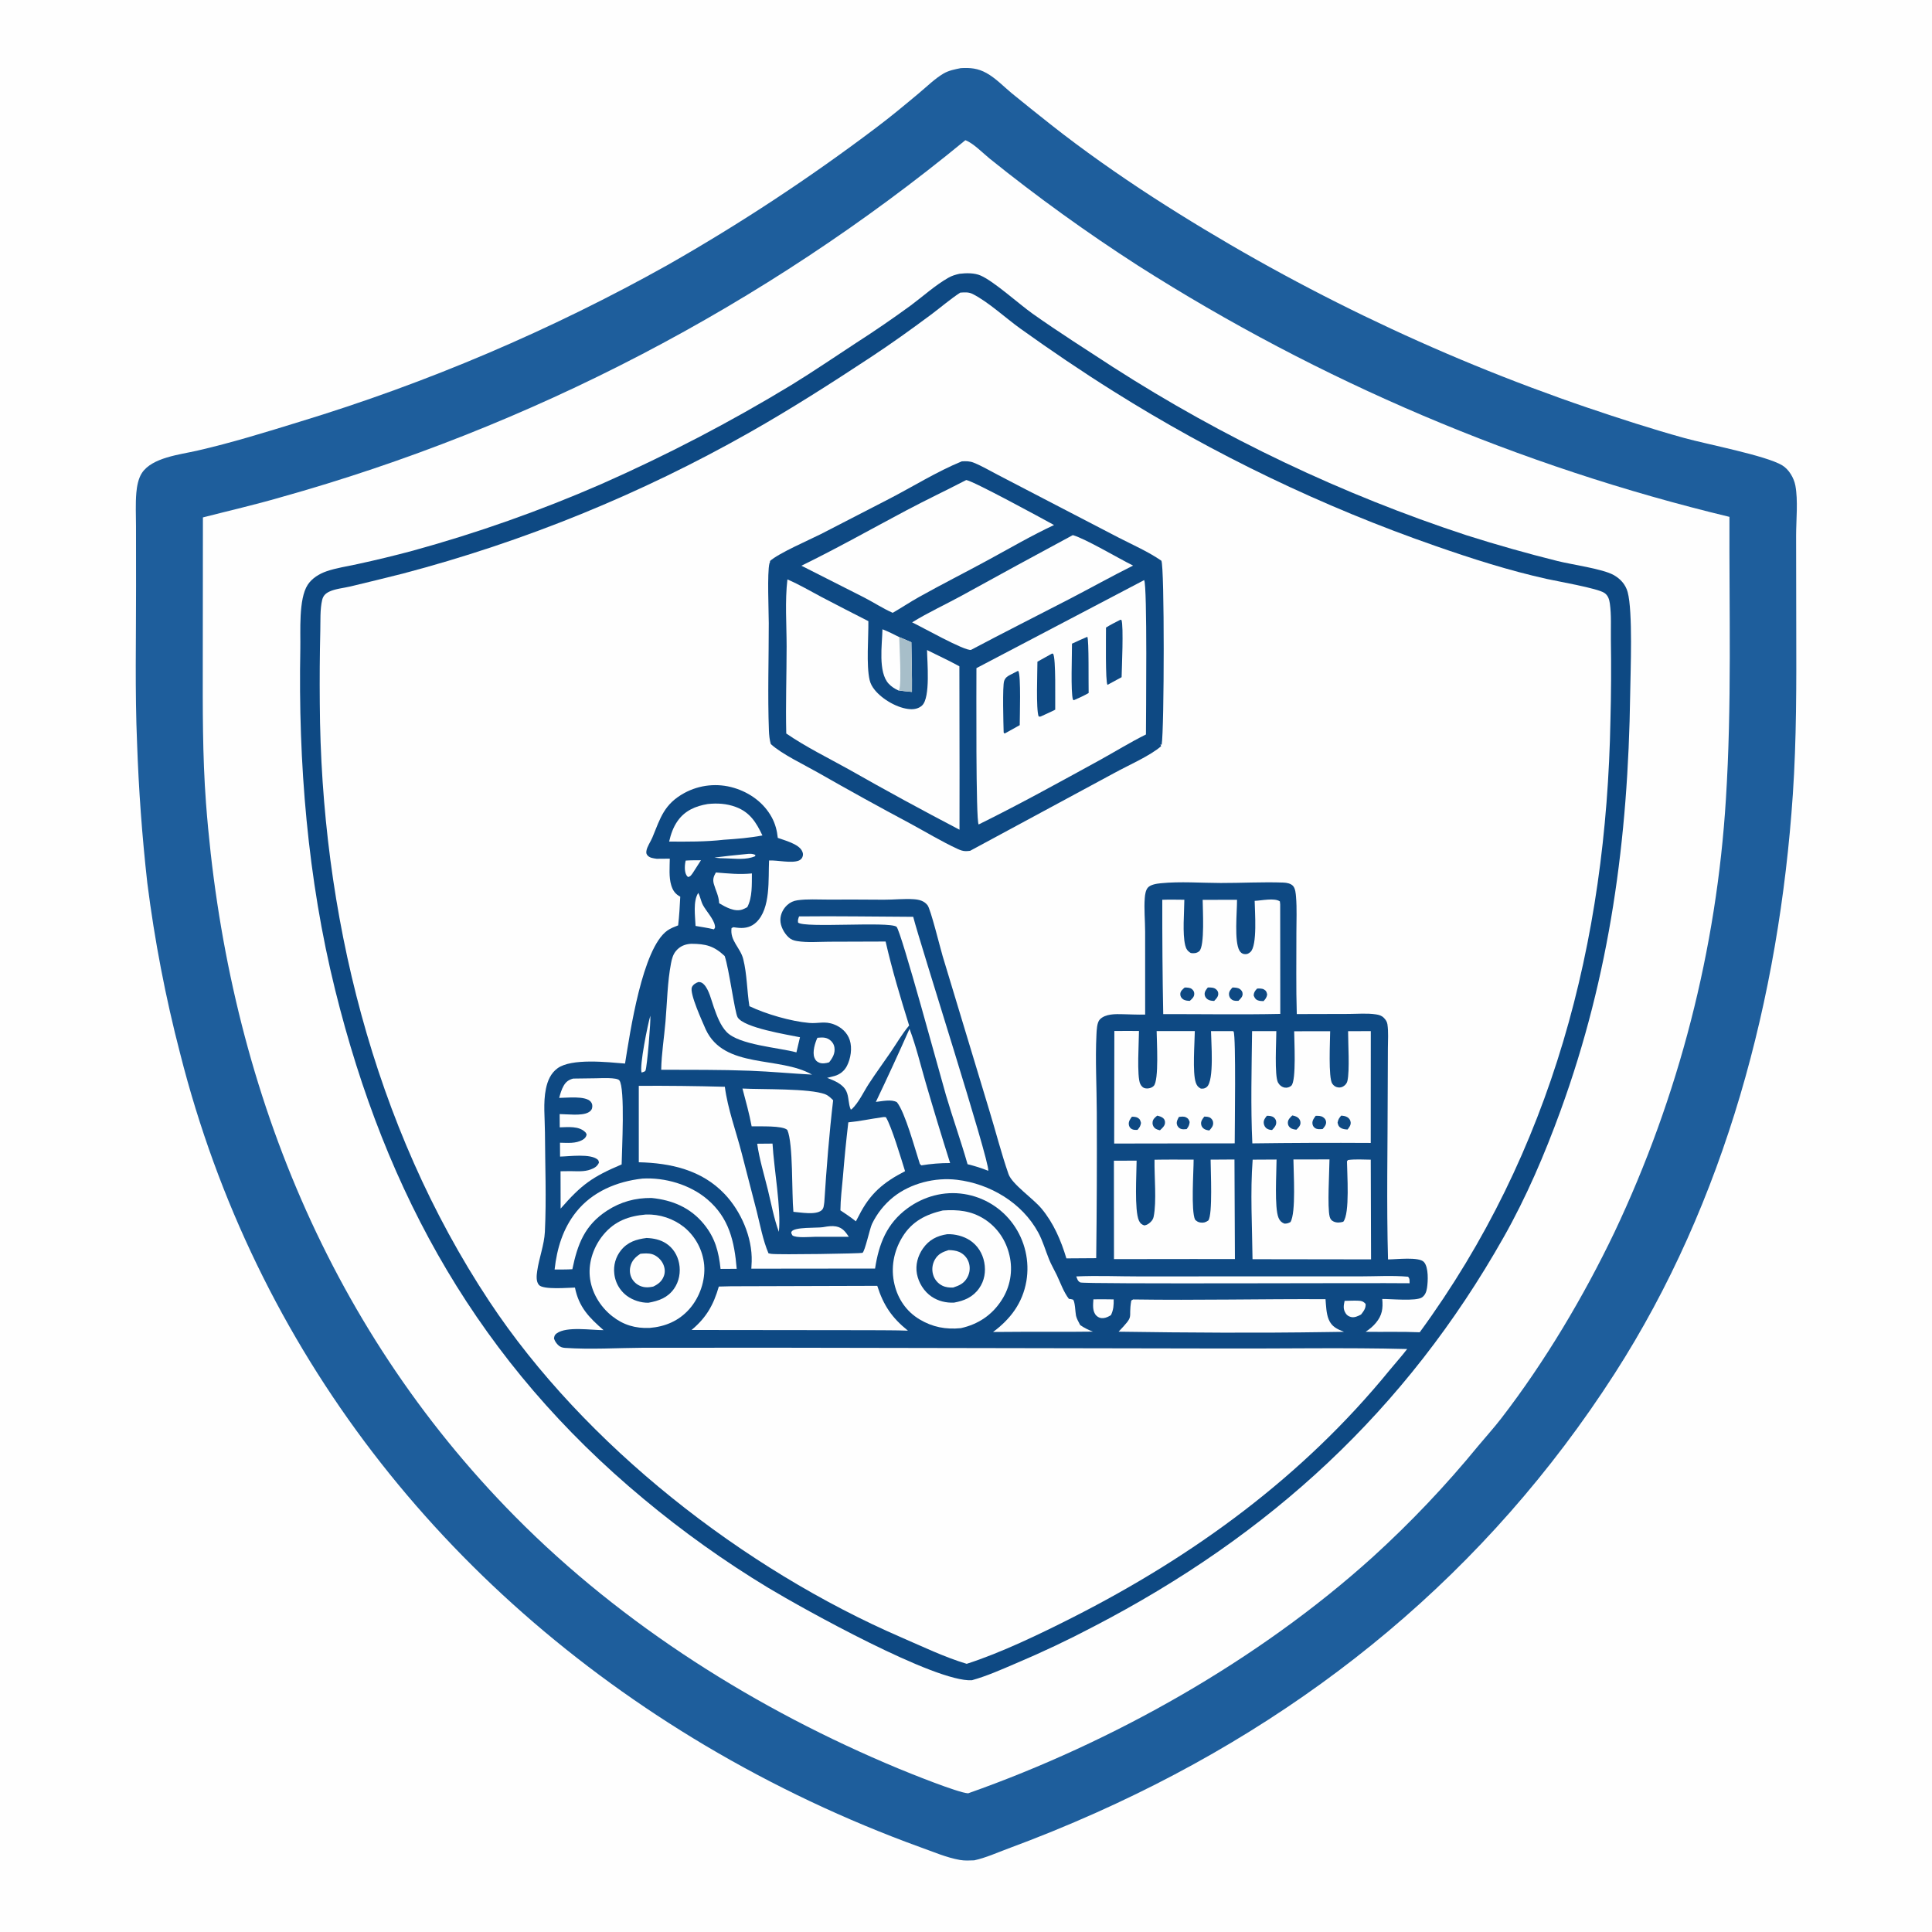 <svg xmlns="http://www.w3.org/2000/svg" xmlns:xlink="http://www.w3.org/1999/xlink" width="1024" height="1024"><path fill="#FEFEFE" d="M0 0L1024 0L1024 1024L0 1024L0 0Z"></path><path fill="#1E5E9C" d="M509.206 36.116C514.29 35.828 518.242 36.175 522.817 38.698C527.776 41.432 531.963 45.88 536.312 49.479Q546.413 57.703 556.632 65.779C574.01 79.524 592.481 92.469 611.066 104.536Q624.549 113.238 638.291 121.524Q652.033 129.81 666.023 137.672Q680.012 145.534 694.235 152.965Q708.458 160.395 722.901 167.388Q737.345 174.38 751.995 180.928Q766.646 187.476 781.49 193.573Q796.334 199.669 811.357 205.309Q826.38 210.95 841.569 216.128C858.437 221.839 875.581 227.407 892.743 232.162C904.732 235.483 935.957 241.438 944.583 246.616C948.158 248.763 950.814 253.31 951.581 257.349C953.063 265.156 951.999 275.607 951.978 283.714L952.052 332.793C952.128 362.18 952.224 391.696 950.241 421.032C942.974 528.543 914.498 636.749 855.786 728.048C788.342 832.925 694.651 909.913 581.078 960.717C565.664 967.612 550.205 973.902 534.37 979.765C528.468 981.951 522.517 984.675 516.357 986.018C513.836 986.112 511.285 986.255 508.788 985.817C501.614 984.56 494.538 981.443 487.68 979.024Q472.849 973.639 458.286 967.566Q443.723 961.494 429.459 954.748Q415.196 948.001 401.263 940.596Q387.33 933.191 373.759 925.142C234.936 842.583 135.3 715.573 95.479 558.397Q89.676 536.092 85.32 513.46Q80.964 490.827 78.073 467.962Q73.923 430.904 72.644 393.636C71.482 366.182 72.145 338.539 72.11 311.054L72.083 279.043C72.076 273.184 71.758 267.073 72.255 261.243C72.548 257.799 73.302 253.605 75.214 250.695C80.624 242.466 95.468 240.935 104.424 238.883C122.746 234.686 140.796 229.103 158.746 223.558Q171.456 219.69 184.057 215.483Q196.659 211.276 209.143 206.733Q221.627 202.189 233.985 197.312Q246.343 192.436 258.565 187.229Q270.788 182.022 282.866 176.49Q294.944 170.957 306.87 165.103Q318.796 159.248 330.56 153.076Q342.324 146.904 353.919 140.418Q382.646 124.064 410.254 105.884Q437.863 87.704 464.236 67.775C472.05 61.917 479.593 55.623 487.085 49.359C491.161 45.951 495.424 41.744 499.989 39.036C502.805 37.365 506.039 36.747 509.206 36.116Z"></path><path fill="#FEFEFE" d="M511.657 74.315C515.807 75.803 521.09 81.278 524.599 84.111Q562.342 114.476 603.064 140.711Q612.086 146.457 621.224 152.016Q630.363 157.575 639.614 162.944Q648.866 168.312 658.226 173.489Q667.587 178.665 677.052 183.647Q686.518 188.629 696.084 193.414Q705.65 198.199 715.314 202.785Q724.977 207.371 734.733 211.757Q744.489 216.142 754.333 220.325Q764.178 224.508 774.107 228.487Q784.036 232.465 794.045 236.238Q804.054 240.01 814.139 243.575Q824.224 247.14 834.38 250.495Q844.536 253.851 854.76 256.996Q864.984 260.141 875.27 263.074Q885.557 266.006 895.901 268.726Q906.246 271.446 916.645 273.951C916.452 323.79 917.922 373.762 914.763 423.545Q914.303 430.984 913.667 438.41Q913.031 445.836 912.218 453.244Q911.406 460.653 910.417 468.04Q909.429 475.428 908.265 482.789Q907.102 490.151 905.763 497.483Q904.425 504.815 902.913 512.113Q901.401 519.411 899.716 526.671Q898.031 533.931 896.173 541.149Q894.316 548.367 892.288 555.539Q890.26 562.711 888.062 569.832Q885.864 576.954 883.497 584.021Q881.131 591.089 878.597 598.098Q876.063 605.107 873.363 612.054Q870.663 619.001 867.799 625.882Q864.935 632.762 861.909 639.573Q858.882 646.384 855.694 653.121C839.395 687.175 818.759 721.865 795.685 751.782C791.833 756.776 787.572 761.453 783.541 766.301Q770.617 782.089 756.568 796.885Q742.52 811.68 727.422 825.404C666.929 880.01 589.772 923.461 513.139 950.493C508.012 950.298 481.987 939.783 476.006 937.294C401.326 906.22 330.143 861.563 273.074 803.863C171.602 701.271 119.917 568.182 109.188 425.691C107.291 400.486 107.455 375.17 107.475 349.913L107.549 274.243C121.199 270.729 134.894 267.6 148.442 263.665Q160.859 260.191 173.181 256.395Q185.503 252.6 197.723 248.486Q209.942 244.372 222.051 239.942Q234.159 235.512 246.149 230.769Q258.138 226.026 270 220.974Q281.863 215.921 293.59 210.563Q305.317 205.204 316.901 199.542Q328.485 193.881 339.918 187.921Q351.351 181.96 362.626 175.705Q373.901 169.45 385.009 162.904Q396.117 156.359 407.052 149.527Q417.987 142.695 428.74 135.581Q439.494 128.468 450.059 121.077Q460.624 113.687 470.994 106.025Q481.364 98.363 491.531 90.434Q501.699 82.505 511.657 74.315Z"></path><path fill="#0E4983" d="M508.582 145.104C512.161 144.695 516.398 144.582 519.766 146.047C526.851 149.13 540.032 161.099 547.228 166.205C561.093 176.042 575.626 185.237 589.871 194.529Q600.811 201.555 611.968 208.232Q623.126 214.908 634.489 221.228Q645.852 227.547 657.41 233.504Q668.967 239.46 680.708 245.047Q692.448 250.635 704.36 255.847Q716.272 261.06 728.343 265.892Q740.414 270.725 752.632 275.173Q764.849 279.621 777.202 283.679Q801.165 291.288 825.562 297.366C833.084 299.265 849.207 301.438 855.19 304.73C858.822 306.729 861.589 309.784 862.684 313.792C865.491 324.076 864.2 355.627 864.027 367.947C862.954 444.494 853.372 516.693 827.045 588.899C818.672 611.862 809.064 634.343 797.03 655.653C745.104 747.611 673.109 813.654 579.537 862.169Q559.286 872.828 538.2 881.721C530.704 884.932 523.003 888.364 515.141 890.551C496.04 891.85 425.838 852.804 407.069 841.508Q389.739 831.019 373.249 819.254Q356.758 807.488 341.202 794.513C254.285 722.327 204.555 633.452 177.623 524.612C163.034 465.657 158.023 404.312 159.178 343.712C159.351 334.656 158.165 317.524 163.088 309.956C165.329 306.51 169.181 304.149 172.989 302.824C178.229 301.001 184.075 300.184 189.491 298.977Q204.232 295.788 218.8 291.881Q244.37 284.853 269.372 276.016Q294.375 267.179 318.682 256.579Q344.698 245.091 369.917 231.944Q395.136 218.797 419.452 204.046C431.141 196.895 442.479 189.099 453.962 181.618Q468.615 172.197 482.682 161.922C489.216 157.063 495.597 151.244 502.651 147.215C504.584 146.112 506.433 145.589 508.582 145.104Z"></path><path fill="#FEFEFE" d="M508.954 155.093C511.383 154.95 513.329 154.715 515.56 155.838C523.799 159.986 533.064 168.61 540.818 174.168C556.791 185.616 573.381 196.874 590.03 207.31Q600.08 213.625 610.304 219.654Q620.529 225.682 630.92 231.419Q641.31 237.156 651.859 242.596Q662.408 248.037 673.107 253.177Q683.806 258.317 694.645 263.152Q705.485 267.987 716.457 272.514Q727.43 277.041 738.525 281.255Q749.621 285.47 760.832 289.369C780.159 296.121 799.871 302.421 819.878 306.86C825.803 308.174 846.545 311.768 850.288 314.215C852.282 315.519 852.942 317.624 853.254 319.869C854.105 325.986 853.728 332.696 853.797 338.885Q854.133 360.21 853.569 381.531C851.423 499.258 822.654 610.203 752.487 706.134C742.969 705.721 733.343 706.026 723.808 705.881C725.893 704.493 727.635 703.082 729.248 701.152C732.621 697.119 733.073 693.485 732.623 688.486C737.04 688.421 750.637 689.799 753.704 687.636C755.37 686.461 756.028 684.64 756.332 682.698C756.889 679.149 757.243 671.708 754.709 668.894C752.098 665.995 739.953 667.529 735.683 667.523C734.855 637.836 735.497 607.927 735.52 578.222L735.61 555.544C735.627 551.434 735.97 546.912 735.359 542.859C735.158 541.528 734.419 540.443 733.49 539.499C732.262 538.252 730.935 537.894 729.248 537.637C724.602 536.929 719.453 537.393 714.743 537.406L687.321 537.478C686.88 523.149 687.145 508.722 687.114 494.381C687.101 488.106 687.447 481.542 686.917 475.301C686.771 473.576 686.583 471.075 685.43 469.673C684.26 468.252 681.951 467.847 680.223 467.784C669.267 467.386 658 468.029 646.999 468.004C636.668 467.981 625.53 467.11 615.282 468.136C613.215 468.343 609.751 468.799 608.323 470.537C607.203 471.901 606.9 474.165 606.761 475.854C606.288 481.631 606.937 487.936 606.942 493.784L606.959 537.751C603.064 537.831 599.183 537.648 595.29 537.55C591.347 537.451 585.915 537.263 582.946 540.322C581.373 541.943 581.255 546.041 581.143 548.3C580.468 561.938 581.278 575.926 581.317 589.61Q581.484 628.238 581.013 666.863L565.207 666.968C562.373 657.485 558.396 648.197 552.001 640.549C547.459 635.116 536.392 627.645 534.521 622.266C530.68 611.225 527.796 599.767 524.365 588.583L499.618 506.744C498.286 502.268 493.29 481.949 491.619 479.797C489.831 477.493 487.278 476.833 484.485 476.621C479.246 476.225 473.707 476.896 468.424 476.859Q453.546 476.737 438.667 476.795C433.441 476.805 427.867 476.424 422.688 477.16C420.575 477.461 418.828 478.241 417.245 479.689C415.046 481.7 413.622 484.591 413.614 487.596C413.604 490.884 415.548 494.49 417.89 496.717C419.234 497.996 420.657 498.499 422.463 498.795C427.93 499.688 433.947 499.154 439.489 499.129L469.395 499.03C472.793 513.96 477.309 528.929 481.861 543.534C478.195 547.896 475.319 552.886 472.12 557.591C468.27 563.252 464.177 568.772 460.452 574.513C457.613 578.89 455.271 584.219 451.486 587.856L450.879 587.028L451.554 587.776L450.951 588.13C449.533 585.114 450.019 581.355 448.55 578.33C446.679 574.475 442.136 572.736 438.39 571.295C439.718 570.947 441.067 570.657 442.384 570.276C445.161 569.471 447.47 567.658 448.822 565.087C450.903 561.134 451.782 555.552 450.38 551.249C449.088 547.285 445.894 544.42 442.057 542.957C437.005 541.032 433.78 542.601 428.901 542.177C419.171 541.331 406.007 537.495 397.199 533.304C395.876 525.037 395.968 516.479 393.929 508.323C392.429 502.325 386.788 498.589 387.733 491.904L388.723 491.441C389.724 491.584 390.727 491.726 391.735 491.801C395.159 492.058 398.259 491.264 400.801 488.865C408.586 481.52 407.145 465.957 407.616 456.077C412.107 455.825 419.546 457.73 423.496 456.079C424.245 455.766 424.988 455.036 425.288 454.303C425.804 453.044 425.668 452.155 425.058 450.955C423.191 447.277 415.93 445.434 412.246 444.098C411.849 440.253 410.907 436.623 409.054 433.218C404.816 425.428 397.409 420.094 388.996 417.577Q388.186 417.335 387.365 417.132Q386.545 416.93 385.715 416.768Q384.885 416.607 384.048 416.486Q383.212 416.365 382.37 416.286Q381.529 416.206 380.684 416.168Q379.84 416.13 378.994 416.134Q378.149 416.137 377.305 416.182Q376.461 416.227 375.62 416.314Q374.779 416.4 373.943 416.528Q373.107 416.656 372.279 416.824Q371.451 416.993 370.632 417.202Q369.812 417.411 369.005 417.66Q368.197 417.909 367.402 418.197Q366.608 418.486 365.828 418.813Q365.049 419.14 364.286 419.505Q363.524 419.87 362.78 420.272C352.012 426.19 350.117 433.296 345.772 443.883C344.891 446.03 342.894 448.823 342.609 451.045C342.506 451.842 342.513 452.444 342.981 453.104C344.143 454.745 346.228 454.893 348.06 455.17L355.002 455.115C354.953 459.58 354.453 464.907 355.767 469.209C356.641 472.07 357.917 473.848 360.55 475.267C360.303 480.358 360.019 485.402 359.43 490.468C357.466 491.232 355.459 491.971 353.726 493.196C340.415 502.606 333.942 547.228 331.282 563.71C322.069 562.964 302.901 560.781 295.466 566.238C291.883 568.868 290.226 572.827 289.349 577.07C287.827 584.424 288.794 592.622 288.83 600.121C288.914 617.598 289.644 635.479 288.795 652.908C288.46 659.773 285.694 666.807 284.721 673.673C284.4 675.94 284.012 679.199 285.677 681.077C287.997 683.694 301.197 682.491 304.737 682.441C306.819 692.827 312.191 698.283 319.887 704.999C313.498 705.059 300.384 702.871 295.092 706.685C293.962 707.499 293.824 708.09 293.627 709.41C294.057 710.767 294.668 711.683 295.645 712.73C296.728 713.891 297.914 714.304 299.451 714.408C313.151 715.341 327.464 714.412 341.22 714.336L415.554 714.322L647.28 714.731C680.101 714.859 713.015 714.181 745.822 715.013C742.882 718.87 739.534 722.525 736.463 726.289C690.491 782.62 632.874 824.649 568.31 857.389C551.349 865.991 530.292 876.134 512.363 881.861C500.71 878.376 488.998 872.739 477.818 867.899C394.116 831.668 309.847 766.061 259.309 689.684C197.739 596.636 170.099 483.493 169.493 372.677Q169.317 353.499 169.763 334.325C169.901 329.086 169.562 323.081 170.754 317.992C171.28 315.746 172.583 314.486 174.623 313.536C177.85 312.032 182.186 311.675 185.672 310.843Q199.678 307.502 213.641 303.984Q225.669 300.813 237.589 297.255Q249.508 293.697 261.307 289.757Q273.105 285.817 284.771 281.498Q296.436 277.179 307.956 272.487Q319.476 267.794 330.839 262.732Q342.202 257.671 353.395 252.245Q364.589 246.819 375.602 241.036Q386.615 235.252 397.435 229.116C419.287 216.74 440.627 203.09 461.588 189.278C472.4 182.153 483.059 174.506 493.449 166.775C498.614 162.933 503.572 158.609 508.954 155.093Z"></path><path fill="#0E4983" d="M509.758 244.53C512.013 244.39 514.024 244.391 516.147 245.253C520.587 247.055 524.974 249.686 529.246 251.873L559.661 267.689L593.072 285.038C600.557 288.876 608.616 292.405 615.54 297.179C617.265 300.072 617.094 386.532 615.708 394.707L615.048 394.581L615.434 395.476C609.78 400.531 597.665 405.806 590.554 409.731L514.194 450.936C513.459 451.024 512.735 451.116 511.994 451.122C510.388 451.135 508.984 450.615 507.545 449.951C499.083 446.045 490.801 441.017 482.588 436.572Q457.932 423.425 433.671 409.562C426.431 405.425 414.176 399.613 408.523 394.34C407.874 392.015 407.631 389.635 407.541 387.23C406.832 368.364 407.482 349.204 407.463 330.309C407.457 324.144 406.567 303.364 407.825 298.598C407.901 298.31 408.069 298.055 408.191 297.784L408.05 297.401C412.692 293.174 428.804 286.246 435.069 283.08L471.16 264.473C483.873 257.907 496.549 249.949 509.758 244.53Z"></path><path fill="#FEFEFE" d="M606.423 307.468C608.167 310.3 607.378 380.854 607.376 389.286C598.915 393.474 590.74 398.569 582.452 403.113C561.349 414.683 540.301 426.339 518.71 436.981C517.146 435.403 517.532 363.751 517.529 354.122L606.423 307.468Z"></path><path fill="#0E4983" d="M557.613 346.393L558.175 346.509C559.733 348.86 559.19 371.299 559.288 376.147C556.801 377.441 554.172 378.553 551.626 379.733C551.152 379.924 551.51 379.812 550.502 379.729C549.041 375.875 549.863 356.212 549.856 350.711L557.613 346.393Z"></path><path fill="#0E4983" d="M576.302 337.527C577.216 338.9 576.873 363.015 577.008 367.306C574.44 368.784 571.832 369.965 569.117 371.137L568.684 370.782C567.428 366.979 568.226 346.753 568.174 341.162C570.844 339.867 573.583 338.714 576.302 337.527Z"></path><path fill="#0E4983" d="M593.862 328.465L594.397 328.613C595.615 331.575 594.549 354.669 594.475 358.921L587.002 362.986C585.811 361.685 586.228 336.574 586.201 332.621C588.658 331.07 591.281 329.796 593.862 328.465Z"></path><path fill="#0E4983" d="M539.555 355.564C539.623 355.626 539.709 355.672 539.759 355.749C541.203 357.954 540.478 380.219 540.477 384.346L532.748 388.651L532.35 388.747L531.962 388.232C531.838 384.021 531.242 363.488 532.241 360.863C532.86 359.238 533.8 358.519 535.273 357.767L539.555 355.564Z"></path><path fill="#FEFEFE" d="M417.347 307.111C423.545 309.763 429.465 313.272 435.426 316.427Q447.801 322.902 460.254 329.224C460.364 337.945 459.093 352.433 460.912 360.398C461.37 362.406 462.334 364.082 463.624 365.675C467.731 370.747 475.897 375.506 482.484 375.881C484.746 376.01 487.084 375.475 488.762 373.875C493.237 369.606 491.407 350.673 491.352 344.526C497.059 347.423 502.898 350.041 508.489 353.163L508.581 408.726L508.557 439.766Q478.954 424.313 449.925 407.81C438.915 401.69 427.112 395.9 416.735 388.776C416.364 373.451 416.92 358.005 416.924 342.66C416.927 331.029 415.986 318.619 417.347 307.111Z"></path><path fill="#FEFEFE" d="M512.129 254.422C515.828 254.908 552.499 274.885 558.663 278.275C546.856 283.789 535.437 290.445 523.989 296.675C511.803 303.308 499.346 309.586 487.247 316.345C482.449 319.025 477.903 322.071 473.156 324.811C467.99 322.527 463.036 319.269 457.986 316.67L424.762 299.841C443.544 290.691 461.833 280.364 480.289 270.565C490.806 264.981 501.562 259.902 512.129 254.422Z"></path><path fill="#FEFEFE" d="M568.614 283.622C575.531 285.619 592.94 296.036 600.558 299.768C589.136 305.479 578.01 311.684 566.681 317.563C549.351 326.555 531.919 335.283 514.67 344.446C511.288 345.131 488.191 332.075 483.446 329.858C491.769 324.715 500.72 320.607 509.309 315.931Q538.874 299.615 568.614 283.622Z"></path><path fill="#FEFEFE" d="M467.721 333.534C470.786 334.722 473.674 336.174 476.601 337.665C478.747 338.571 480.932 339.429 483.042 340.416C483.153 349.173 483.455 357.97 483.349 366.724C480.922 366.486 478.487 366.286 476.077 365.916C474.183 365.023 472.461 363.932 471.021 362.388C465.302 356.26 467.547 341.601 467.721 333.534Z"></path><path fill="#A7BEC9" d="M476.601 337.665C478.747 338.571 480.932 339.429 483.042 340.416C483.153 349.173 483.455 357.97 483.349 366.724C480.922 366.486 478.487 366.286 476.077 365.916L476.583 365.544C477.906 362.408 476.701 342.429 476.601 337.665Z"></path><path fill="#FEFEFE" d="M338.568 575.512Q361.38 575.391 384.184 576.018C385.696 587.736 390.175 599.726 393.117 611.202L401.101 642.121C402.955 649.487 404.342 657.27 407.314 664.279C407.902 664.41 408.229 664.5 408.802 664.573C413.088 665.127 456.522 664.411 457.131 664.036C458.464 663.215 460.991 651.166 462.186 648.685Q463.186 646.609 464.412 644.658Q465.638 642.707 467.074 640.905Q468.51 639.103 470.138 637.472Q471.766 635.842 473.566 634.403C482.751 627.124 495.639 623.931 507.193 625.308C524.748 627.401 541.757 637.509 550.288 653.255C552.711 657.726 554.126 662.787 556.032 667.498C557.187 670.351 558.752 672.961 560.075 675.732C562.034 679.838 563.744 684.835 566.534 688.423C567.266 688.495 567.906 688.565 568.611 688.796C569.8 689.186 569.95 695.844 570.306 697.354C570.667 698.891 571.5 700.374 572.231 701.759L572.545 702.344C574.745 703.857 576.786 704.83 579.257 705.79C572.592 705.908 565.917 705.864 559.25 705.888Q542.798 705.827 526.347 705.981C535.615 699.081 541.972 690.647 543.998 679.068Q544.164 678.086 544.282 677.098Q544.4 676.109 544.468 675.116Q544.537 674.123 544.556 673.127Q544.576 672.132 544.546 671.137Q544.516 670.141 544.437 669.149Q544.358 668.156 544.231 667.169Q544.103 666.182 543.926 665.202Q543.75 664.222 543.525 663.252Q543.301 662.282 543.028 661.325Q542.756 660.367 542.437 659.424Q542.117 658.481 541.752 657.555Q541.386 656.629 540.975 655.722Q540.565 654.815 540.109 653.929Q539.654 653.044 539.156 652.182Q538.658 651.32 538.117 650.484Q537.577 649.648 536.996 648.839Q536.424 648.043 535.814 647.277Q535.204 646.511 534.556 645.776Q533.908 645.041 533.225 644.339Q532.542 643.637 531.825 642.97Q531.108 642.303 530.359 641.672Q529.609 641.041 528.83 640.448Q528.05 639.855 527.242 639.301Q526.434 638.747 525.6 638.234Q524.765 637.721 523.906 637.25Q523.047 636.779 522.166 636.351Q521.285 635.923 520.384 635.54Q519.483 635.156 518.563 634.817Q517.644 634.479 516.709 634.186Q515.775 633.893 514.826 633.647Q513.878 633.401 512.919 633.203Q511.96 633.004 510.992 632.853C500.322 631.168 489.607 634.088 480.947 640.453C469.959 648.53 465.811 659.295 463.805 672.359L398.219 672.43Q398.353 670.53 398.411 668.627C398.788 655.843 392.767 641.995 384.021 632.808C371.917 620.092 355.465 616.421 338.577 616.021L338.568 575.512Z"></path><path fill="#FEFEFE" d="M590.63 546.446C594.975 546.358 599.334 546.432 603.681 546.435C603.686 551.571 602.42 570.779 604.384 574.56C604.942 575.634 605.689 576.547 606.937 576.805C608.487 577.126 610.399 576.697 611.509 575.548C614.365 572.595 613.084 551.571 613.043 546.477L633.276 546.486C633.19 552.867 631.956 568.517 633.805 573.831C634.331 575.342 635.004 576.235 636.46 576.976C637.743 577.066 638.606 576.989 639.635 576.117C643.672 572.696 641.896 551.92 641.856 546.509L653.477 546.516L653.831 546.725C655.158 549.288 654.411 598.873 654.421 606.002L590.538 606.103L590.63 546.446Z"></path><path fill="#0E4983" d="M624.851 591.999C626.128 591.849 627.485 591.611 628.687 592.243C629.933 592.898 630.085 593.455 630.543 594.681C630.375 596.373 629.967 597.109 628.943 598.452C627.976 598.549 626.713 598.688 625.796 598.291C624.747 597.837 623.993 596.975 623.763 595.851C623.47 594.417 624.209 593.196 624.851 591.999Z"></path><path fill="#0E4983" d="M613.359 591.31C614.394 591.561 615.647 591.904 616.473 592.611C617.327 593.343 617.596 594.343 617.448 595.43C617.245 596.925 615.823 598.088 614.796 599.074C613.787 598.82 612.614 598.538 611.879 597.734C611.044 596.82 610.722 595.756 610.92 594.533C611.156 593.071 612.29 592.179 613.359 591.31Z"></path><path fill="#0E4983" d="M638.311 591.818C639.456 591.866 640.756 591.841 641.696 592.623C642.62 593.392 643.038 594.248 643.004 595.453C642.961 596.996 641.926 598.084 640.973 599.169C640.057 599.073 638.896 598.822 638.133 598.295C637.192 597.646 636.631 596.673 636.591 595.534C636.538 594.038 637.455 592.927 638.311 591.818Z"></path><path fill="#0E4983" d="M599.951 591.878C600.917 591.896 602.16 591.948 603.016 592.441C604.272 593.166 604.403 593.913 604.755 595.187C604.49 596.853 603.993 597.574 602.911 598.849C601.885 598.916 600.712 598.926 599.788 598.387C598.844 597.836 598.333 596.878 598.275 595.803C598.19 594.225 599.05 593.064 599.951 591.878Z"></path><path fill="#FEFEFE" d="M616.036 476.898C619.92 476.748 623.836 476.866 627.723 476.888C627.686 483.638 626.657 494.793 628.186 501.022C628.664 502.969 629.414 504.113 631.168 505.124C632.725 505.397 634.351 505.24 635.609 504.162C638.661 501.548 637.445 481.524 637.437 476.934L655.648 476.912C655.693 483.249 654.057 499.113 656.979 503.916C657.513 504.794 658.321 505.5 659.343 505.667C660.757 505.897 661.659 505.541 662.724 504.603C666.538 501.245 665.068 483.069 664.999 477.469C668.582 477.353 675.511 475.74 678.364 477.764L678.524 479.375L678.576 537.389C657.933 537.824 637.186 537.47 616.533 537.492C616.143 517.274 616.005 497.121 616.036 476.898Z"></path><path fill="#0E4983" d="M627.921 523.4C629.209 523.434 630.755 523.392 631.794 524.286C632.72 525.083 633.106 525.965 632.958 527.186C632.785 528.604 631.598 529.587 630.612 530.486C629.324 530.438 628.02 530.354 626.93 529.546C626.014 528.867 625.533 527.931 625.579 526.791C625.64 525.249 626.859 524.321 627.921 523.4Z"></path><path fill="#0E4983" d="M640.195 523.373C641.581 523.396 643.233 523.318 644.383 524.227C645.286 524.939 645.767 525.747 645.703 526.916C645.622 528.415 644.487 529.502 643.525 530.524C642.411 530.477 641.146 530.363 640.178 529.742C639.227 529.132 638.555 528.196 638.486 527.051C638.395 525.548 639.313 524.453 640.195 523.373Z"></path><path fill="#0E4983" d="M653.259 523.392C654.56 523.448 656.072 523.426 657.177 524.237C658.117 524.927 658.645 525.742 658.616 526.925C658.578 528.402 657.369 529.468 656.413 530.446C655.278 530.511 654.015 530.551 653.011 529.898C652.001 529.241 651.429 528.245 651.388 527.042C651.335 525.466 652.269 524.451 653.259 523.392Z"></path><path fill="#0E4983" d="M666.314 523.96C667.516 523.922 668.938 523.834 670.015 524.482C671.264 525.233 671.339 525.879 671.633 527.175C671.315 528.774 670.759 529.457 669.708 530.618C668.662 530.589 667.542 530.564 666.562 530.154C665.314 529.634 664.923 528.729 664.459 527.567C664.643 525.829 665.132 525.218 666.314 523.96Z"></path><path fill="#FEFEFE" d="M663.629 546.513L676.481 546.522C676.512 551.462 675.373 570.295 677.417 573.857C678.187 575.2 679.51 576.261 681.079 576.476C682.244 576.635 683.57 576.241 684.432 575.431C687.174 572.856 685.938 551.204 685.94 546.588L705.013 546.567C704.988 551.401 703.955 571.388 706.152 574.405C706.946 575.495 707.825 576.139 709.182 576.35C710.486 576.553 711.628 576.18 712.629 575.331C713.397 574.679 713.915 573.924 714.149 572.95C715.431 567.607 714.502 552.695 714.517 546.556L726.552 546.509L726.521 605.788Q695.139 605.598 663.76 606.017C662.85 586.312 663.397 566.243 663.629 546.513Z"></path><path fill="#0E4983" d="M697.353 591.407C698.655 591.411 700.062 591.349 701.205 592.102C702.143 592.721 702.788 593.539 702.858 594.689C702.95 596.209 701.934 597.33 701.033 598.409C699.694 598.524 698.195 598.696 697.01 597.897C696.089 597.277 695.648 596.409 695.601 595.313C695.534 593.775 696.502 592.575 697.353 591.407Z"></path><path fill="#0E4983" d="M710.848 591.31C712.054 591.395 713.132 591.52 714.19 592.169C715.153 592.759 715.826 593.833 715.895 594.959C715.984 596.438 715.073 597.565 714.237 598.665C713.002 598.602 711.674 598.484 710.601 597.791C709.404 597.018 709.283 596.33 708.944 595.062C709.232 593.361 709.74 592.614 710.848 591.31Z"></path><path fill="#0E4983" d="M671.48 591.382C672.796 591.415 674.147 591.428 675.225 592.335C676.113 593.082 676.504 594.05 676.423 595.195C676.314 596.749 675.213 597.849 674.225 598.929C673.268 598.904 672.358 598.703 671.524 598.203C670.499 597.588 669.882 596.358 669.8 595.2C669.687 593.614 670.565 592.538 671.48 591.382Z"></path><path fill="#0E4983" d="M684.93 591.209C685.906 591.38 687.106 591.716 687.899 592.342C688.805 593.056 689.315 594.054 689.283 595.213C689.243 596.718 688.086 597.757 687.12 598.765C685.97 598.64 684.7 598.448 683.78 597.666C682.89 596.911 682.508 595.949 682.6 594.8C682.723 593.267 683.915 592.224 684.93 591.209Z"></path><path fill="#FEFEFE" d="M499.721 641.567C507.755 641.066 514.668 641.677 521.637 646.078C528.589 650.469 533.293 657.49 535.068 665.489Q535.241 666.238 535.377 666.994Q535.512 667.751 535.61 668.513Q535.707 669.276 535.766 670.042Q535.825 670.809 535.845 671.577Q535.865 672.345 535.847 673.114Q535.829 673.882 535.772 674.649Q535.715 675.415 535.62 676.178Q535.525 676.941 535.391 677.698Q535.258 678.454 535.086 679.204Q534.915 679.953 534.706 680.693Q534.497 681.432 534.252 682.161Q534.006 682.889 533.724 683.604Q533.442 684.319 533.124 685.019Q532.807 685.719 532.455 686.402Q532.102 687.085 531.716 687.75Q531.33 688.415 530.911 689.059C525.834 697.013 518.404 701.94 509.247 703.953C501.312 704.741 494.237 703.415 487.346 699.272C480.452 695.128 475.954 688.56 474.103 680.799C472.013 672.038 473.635 663.197 478.341 655.55C483.39 647.347 490.69 643.684 499.721 641.567Z"></path><path fill="#0E4983" d="M502.036 654.154C506.097 653.993 510.696 655.168 514.084 657.401C518.186 660.104 520.778 664.313 521.686 669.111C522.595 673.913 521.796 678.837 518.941 682.859C515.622 687.534 511.055 689.447 505.618 690.422C501.448 690.605 497.282 689.614 493.8 687.264C489.759 684.537 486.874 679.923 485.985 675.148C485.108 670.432 486.463 665.577 489.198 661.693C492.422 657.114 496.616 654.991 502.036 654.154Z"></path><path fill="#FEFEFE" d="M502.739 662.591C504.559 662.565 506.772 662.835 508.448 663.57Q508.878 663.764 509.287 664Q509.696 664.236 510.078 664.512Q510.461 664.788 510.814 665.101Q511.167 665.414 511.486 665.762Q511.806 666.109 512.088 666.487Q512.371 666.865 512.614 667.269Q512.857 667.674 513.058 668.101Q513.259 668.528 513.416 668.973Q513.586 669.468 513.704 669.978Q513.822 670.488 513.886 671.007Q513.949 671.527 513.959 672.05Q513.968 672.573 513.922 673.095Q513.877 673.616 513.777 674.13Q513.677 674.644 513.524 675.144Q513.371 675.645 513.166 676.126Q512.962 676.608 512.708 677.066C511.001 680.211 508.483 681.359 505.208 682.419C503.223 682.509 501.254 682.319 499.451 681.43Q499.015 681.216 498.604 680.958Q498.193 680.7 497.81 680.401Q497.428 680.102 497.078 679.765Q496.729 679.428 496.416 679.057Q496.103 678.686 495.829 678.285Q495.556 677.883 495.326 677.456Q495.095 677.029 494.91 676.58Q494.725 676.131 494.587 675.666Q494.438 675.171 494.34 674.663Q494.242 674.156 494.195 673.641Q494.148 673.126 494.153 672.609Q494.158 672.092 494.215 671.578Q494.272 671.064 494.38 670.558Q494.488 670.053 494.647 669.561Q494.805 669.068 495.012 668.595Q495.219 668.121 495.472 667.67C497.165 664.653 499.565 663.584 502.739 662.591Z"></path><path fill="#FEFEFE" d="M342.368 643.713Q343.73 643.67 345.091 643.747Q346.452 643.824 347.801 644.02Q349.15 644.216 350.476 644.53Q351.803 644.845 353.096 645.274Q354.39 645.704 355.641 646.246Q356.891 646.788 358.089 647.438Q359.288 648.088 360.424 648.84Q361.56 649.593 362.626 650.443Q363.187 650.905 363.724 651.394Q364.261 651.883 364.774 652.398Q365.286 652.913 365.772 653.452Q366.259 653.992 366.718 654.555Q367.178 655.117 367.609 655.702Q368.04 656.287 368.441 656.892Q368.843 657.497 369.214 658.122Q369.586 658.746 369.926 659.388Q370.266 660.03 370.574 660.688Q370.882 661.346 371.158 662.018Q371.433 662.69 371.675 663.375Q371.917 664.06 372.124 664.756Q372.332 665.452 372.506 666.158Q372.679 666.863 372.817 667.576Q372.956 668.29 373.059 669.009Q373.162 669.728 373.229 670.451C373.942 678.705 370.868 687.582 365.413 693.775C359.838 700.103 352.544 703.173 344.269 703.833C336.739 704.129 330.358 702.271 324.423 697.57C317.975 692.462 313.35 684.737 312.596 676.477C311.869 668.518 314.859 660.32 319.965 654.249C325.955 647.128 333.34 644.493 342.368 643.713Z"></path><path fill="#0E4983" d="M342.694 656.156C346.369 656.302 349.961 657.017 353.083 659.063C356.776 661.483 359.094 665.274 359.937 669.578C360.849 674.235 359.973 679.232 357.2 683.122C353.817 687.868 349.127 689.505 343.648 690.48C339.702 690.538 335.448 689.175 332.275 686.832Q331.927 686.572 331.592 686.295Q331.257 686.018 330.937 685.723Q330.617 685.429 330.313 685.119Q330.009 684.808 329.721 684.483Q329.433 684.157 329.163 683.817Q328.892 683.477 328.639 683.124Q328.386 682.77 328.152 682.404Q327.918 682.038 327.703 681.66Q327.488 681.282 327.293 680.894Q327.098 680.506 326.923 680.108Q326.748 679.71 326.594 679.304Q326.44 678.897 326.307 678.483Q326.174 678.07 326.062 677.65Q325.951 677.23 325.861 676.804Q325.771 676.379 325.704 675.95Q325.636 675.52 325.591 675.088Q325.491 674.267 325.473 673.441Q325.456 672.615 325.52 671.79Q325.584 670.966 325.73 670.153Q325.876 669.339 326.102 668.544Q326.328 667.749 326.632 666.98Q326.936 666.211 327.314 665.476Q327.693 664.741 328.143 664.048Q328.593 663.354 329.109 662.709C332.688 658.253 337.271 656.85 342.694 656.156Z"></path><path fill="#FEFEFE" d="M339.458 664.516C341.482 664.333 343.653 664.157 345.633 664.739C348.093 665.462 350.403 667.635 351.467 669.938C352.4 671.955 352.657 674.228 351.862 676.333C350.79 679.171 348.896 680.612 346.257 681.908C344.776 682.201 343.361 682.426 341.849 682.239Q341.376 682.185 340.911 682.083Q340.447 681.981 339.995 681.831Q339.543 681.681 339.11 681.486Q338.676 681.29 338.265 681.051Q337.854 680.811 337.469 680.531Q337.085 680.25 336.732 679.931Q336.379 679.612 336.06 679.258Q335.742 678.905 335.462 678.52C334.016 676.535 333.533 673.897 334.067 671.509C334.807 668.199 336.699 666.295 339.458 664.516Z"></path><path fill="#FEFEFE" d="M641.648 614.634L654.295 614.55L654.532 667.333L632.75 667.304L590.433 667.355L590.397 615.205L602.432 615.158C602.402 622.033 601.184 641.585 603.658 646.949C604.318 648.379 605.023 648.977 606.475 649.504C607.864 649.323 608.771 648.702 609.777 647.765C610.639 646.962 611.212 646.059 611.453 644.898C613.114 636.879 611.756 623.343 611.923 614.681C618.824 614.531 625.746 614.634 632.649 614.627C632.644 621.105 631.2 641.711 633.406 646.436C634.298 647.3 634.945 647.766 636.209 647.958C637.895 648.214 639.013 647.875 640.41 646.902C642.833 643.849 641.649 620.207 641.648 614.634Z"></path><path fill="#FEFEFE" d="M685.539 614.533L704.658 614.518C704.604 620.759 703.448 640.049 704.768 644.919C705.096 646.128 705.685 646.911 706.845 647.439C708.513 648.2 710.254 648.04 711.955 647.555C715.548 643.256 713.959 621.799 713.923 615.492L714.483 614.823C718.404 614.307 722.574 614.615 726.53 614.651L726.69 667.491L663.864 667.401C663.684 650.001 662.601 631.968 663.936 614.644L676.605 614.574C676.577 621.539 675.406 640.193 677.651 645.475C678.31 647.027 679.134 647.879 680.714 648.533C682.089 648.59 682.741 648.349 683.963 647.732C686.993 642.881 685.572 621.159 685.539 614.533Z"></path><path fill="#FEFEFE" d="M366.372 500.223C374.084 500.273 378.344 501.318 384.09 506.699C386.401 513.346 389.431 536.677 390.959 539.201C394.32 544.751 417.29 548.379 424.007 549.758L422.12 557.777C412.537 555.18 391.727 553.858 385.12 546.972C381.791 543.502 379.947 538.375 378.364 533.918C377.093 530.336 375.785 524.541 373.139 521.817C372.195 520.846 371.61 520.568 370.28 520.472C368.92 520.861 367.315 521.846 366.721 523.226C365.316 526.491 372.462 541.879 374.09 545.694C383.932 566.734 412.984 559.612 430.39 569.565C419.432 568.988 408.514 567.936 397.541 567.517C381.867 566.917 366.136 567.041 350.451 566.984C350.589 558.613 352.014 549.861 352.723 541.486C353.581 531.361 353.737 520.499 355.657 510.529C356.104 508.209 356.718 505.875 358.271 504.032C360.432 501.465 363.104 500.412 366.372 500.223Z"></path><path fill="#FEFEFE" d="M387.419 681.741L464.962 681.513C468.29 691.912 472.708 698.419 481.219 705.282C474.456 705.017 467.645 705.098 460.875 705.029L366.53 704.919C374.377 698.374 378.164 691.672 380.99 681.904L387.419 681.741Z"></path><path fill="#FEFEFE" d="M600.579 688.738C634.529 689.25 668.586 688.43 702.552 688.594C702.844 691.994 702.919 696.077 704.212 699.257C705.81 703.189 708.647 704.422 712.322 705.89L703.375 706.018C666.605 706.585 629.653 706.368 592.882 705.821C601.734 696.486 597.805 699.727 599.596 689.31L600.579 688.738Z"></path><path fill="#FEFEFE" d="M393.52 576.946C403.939 577.495 429.139 576.799 437.381 579.987C439.076 580.643 440.307 581.904 441.582 583.153C439.474 601.136 438.065 619.055 436.908 637.121C436.649 638.681 436.722 640.468 435.386 641.543C432.206 644.1 424.398 642.587 420.516 642.288C419.572 632.557 420.485 606.194 417.308 598.924C414.911 596.443 402.346 597.118 398.382 596.966C397.162 590.241 395.24 583.561 393.52 576.946Z"></path><path fill="#FEFEFE" d="M423.517 485.718C443.667 485.487 463.868 485.86 484.023 485.935C487.711 500.451 524.559 615.34 523.812 620.55C520.2 619.108 516.603 617.976 512.826 617.054C509.306 604.751 505.01 592.698 501.372 580.435C498.93 572.203 477.466 492.879 475.156 491.189C471.122 488.238 426.5 492.009 423.01 488.992C422.758 487.691 423.103 486.935 423.517 485.718Z"></path><path fill="#FEFEFE" d="M303.792 571.668L316.151 571.5C318.382 571.476 326.965 570.965 328.262 572.612C331.414 576.614 329.583 610.19 329.483 617.171C313.872 623.792 308.275 627.823 297.143 640.588L297.097 620.789L302.313 620.727C305.951 620.749 309.622 621.137 313.078 619.837C315.078 619.085 316.576 618.224 317.464 616.208C317.303 615.576 317.318 615.073 316.8 614.623C312.981 611.305 301.652 612.926 296.844 613.021L296.805 605.668C300.842 605.727 305.155 606.229 308.797 604.123C309.995 603.43 310.624 602.673 310.934 601.345C310.609 600.593 310.673 600.523 310.106 599.974C306.727 596.698 300.984 597.42 296.673 597.512L296.629 590.492C300.609 590.507 308.155 591.528 311.705 589.67C312.775 589.11 313.591 588.417 313.838 587.202C314.091 585.952 313.919 584.822 313.03 583.848C310.132 580.676 300.395 581.907 296.378 581.906C296.95 579.764 297.627 577.426 298.731 575.499C299.979 573.324 301.415 572.317 303.792 571.668Z"></path><path fill="#FEFEFE" d="M340.327 624.698C340.391 624.69 340.455 624.678 340.519 624.674C352.463 623.982 365.678 627.855 374.859 635.641C386.475 645.491 389.26 658.058 390.467 672.503L381.917 672.553C380.892 663.34 379.086 656.184 373.088 648.822C365.946 640.056 356.387 636.056 345.338 634.95C336.744 634.859 328.967 636.969 321.745 641.674C309.856 649.419 306.125 659.437 303.357 672.715C300.238 672.912 297.079 672.844 293.953 672.861C295.178 661.74 298.343 651.169 305.43 642.304C314.006 631.579 326.964 626.205 340.327 624.698Z"></path><path fill="#FEFEFE" d="M467.35 592.206C468.245 592.008 468.632 592.014 469.514 592.116C472.514 596.853 477.741 614.52 479.7 620.753C468.121 626.716 461.105 632.64 455.206 644.369L453.637 647.335C451.013 645.22 448.231 643.373 445.432 641.502C445.486 635.605 446.243 629.613 446.764 623.738Q447.925 609.276 449.624 594.868C455.533 594.317 461.46 593.018 467.35 592.206Z"></path><path fill="#FEFEFE" d="M482.064 545.31C485.533 554.493 487.873 564.291 490.608 573.718Q496.856 595.154 503.582 616.445C498.385 616.417 493.452 616.843 488.324 617.669L487.547 616.908C484.998 609.15 479.742 589.553 475.383 584.195C472.514 582.489 467.417 583.696 464.226 584.036Q473.409 564.795 482.064 545.31Z"></path><path fill="#FEFEFE" d="M375.124 426.146C380.185 425.614 385.081 425.891 389.913 427.68C397.503 430.49 400.806 435.893 404.103 442.811C397.364 444.099 390.495 444.633 383.656 445.086C374.094 446.187 364.263 446.115 354.653 446.052C355.57 442.107 356.815 438.429 359.182 435.085C363.076 429.584 368.694 427.222 375.124 426.146Z"></path><path fill="#FEFEFE" d="M570.439 676.533C581.525 676.003 592.925 676.536 604.039 676.524L673.643 676.489L720.902 676.503C729.23 676.5 738.024 675.932 746.286 676.684C747.329 677.787 747.041 678.68 747.109 680.144C728.454 679.868 574.475 680.681 572.583 679.72C571.149 678.992 571.009 677.918 570.439 676.533Z"></path><path fill="#FEFEFE" d="M379.435 462.43C385.955 462.957 391.964 463.602 398.519 462.938C398.449 468.692 398.844 475.593 396.07 480.817C395.24 481.266 394.379 481.747 393.483 482.05C389.31 483.463 384.67 480.784 381.183 478.758C381.171 478.65 381.153 478.542 381.146 478.433C380.894 474.629 379.368 472.109 378.36 468.563C377.662 466.107 378.202 464.595 379.435 462.43Z"></path><path fill="#FEFEFE" d="M401.33 606.198L409.453 606.126C410.191 619.33 414.123 640.812 412.808 652.904C410.192 645.825 408.753 637.827 406.947 630.478C404.999 622.548 402.446 614.266 401.33 606.198Z"></path><path fill="#FEFEFE" d="M436.812 650.327C438.883 649.962 441.035 649.661 443.123 650.042C446.496 650.656 448.082 652.819 449.899 655.517L432.25 655.517C429.764 655.541 421.823 656.305 419.97 654.755C419.674 654.107 419.121 653.515 419.539 652.799C421.042 650.223 432.966 650.927 436.072 650.445L436.812 650.327Z"></path><path fill="#FEFEFE" d="M433.245 550.042C435.664 549.874 437.604 549.619 439.695 551.08C441.069 552.04 441.987 553.456 442.254 555.114C442.757 558.242 441.313 560.692 439.455 563.045C437.867 563.555 435.778 563.908 434.182 563.227C432.807 562.641 432.163 561.909 431.633 560.519C430.516 557.587 431.96 552.755 433.245 550.042Z"></path><path fill="#FEFEFE" d="M370.089 473.264C371.204 475.266 371.486 477.712 372.625 479.798C374.332 482.922 378.305 487.162 378.888 490.525C379.079 491.631 379.078 491.642 378.386 492.573C375.19 491.799 371.899 491.323 368.658 490.766C368.47 485.579 367.219 477.697 370.089 473.264Z"></path><path fill="#FEFEFE" d="M579.526 688.669C583.101 688.577 586.694 688.678 590.271 688.708C590.332 691.776 590.192 694.256 588.816 697.052C587.515 697.843 586.272 698.5 584.722 698.629C583.32 698.745 582.13 698.328 581.123 697.338C578.886 695.138 579.348 691.481 579.526 688.669Z"></path><path fill="#FEFEFE" d="M712.674 689.483C715.155 689.437 717.715 689.281 720.19 689.413C721.842 689.502 722.728 689.867 723.798 691.108C723.983 693.443 722.737 694.953 721.399 696.71C719.786 697.581 717.817 698.547 715.926 698.007C714.722 697.663 713.868 697.108 713.198 696.033C711.785 693.766 712.149 691.955 712.674 689.483Z"></path><path fill="#FEFEFE" d="M344.684 538.364C345.005 540.915 342.98 565.559 342.123 567.413C341.811 568.089 340.711 568.22 340.047 568.462C338.867 564.955 343.33 542.835 344.684 538.364Z"></path><path fill="#FEFEFE" d="M363.434 456.127C366.113 455.928 368.83 455.981 371.516 455.949L367.141 462.783C366.29 463.87 366.086 464.517 364.716 464.845C364.272 464.472 364.193 464.454 363.844 463.886C362.643 461.93 362.89 458.248 363.434 456.127Z"></path><path fill="#FEFEFE" d="M395.152 452.704C397.017 452.507 398.681 452.29 400.397 453.174L400.187 453.824C395.451 455.881 389.929 455.077 384.875 454.949C382.745 454.969 380.753 454.832 378.646 454.522Q386.886 453.491 395.152 452.704Z"></path></svg>